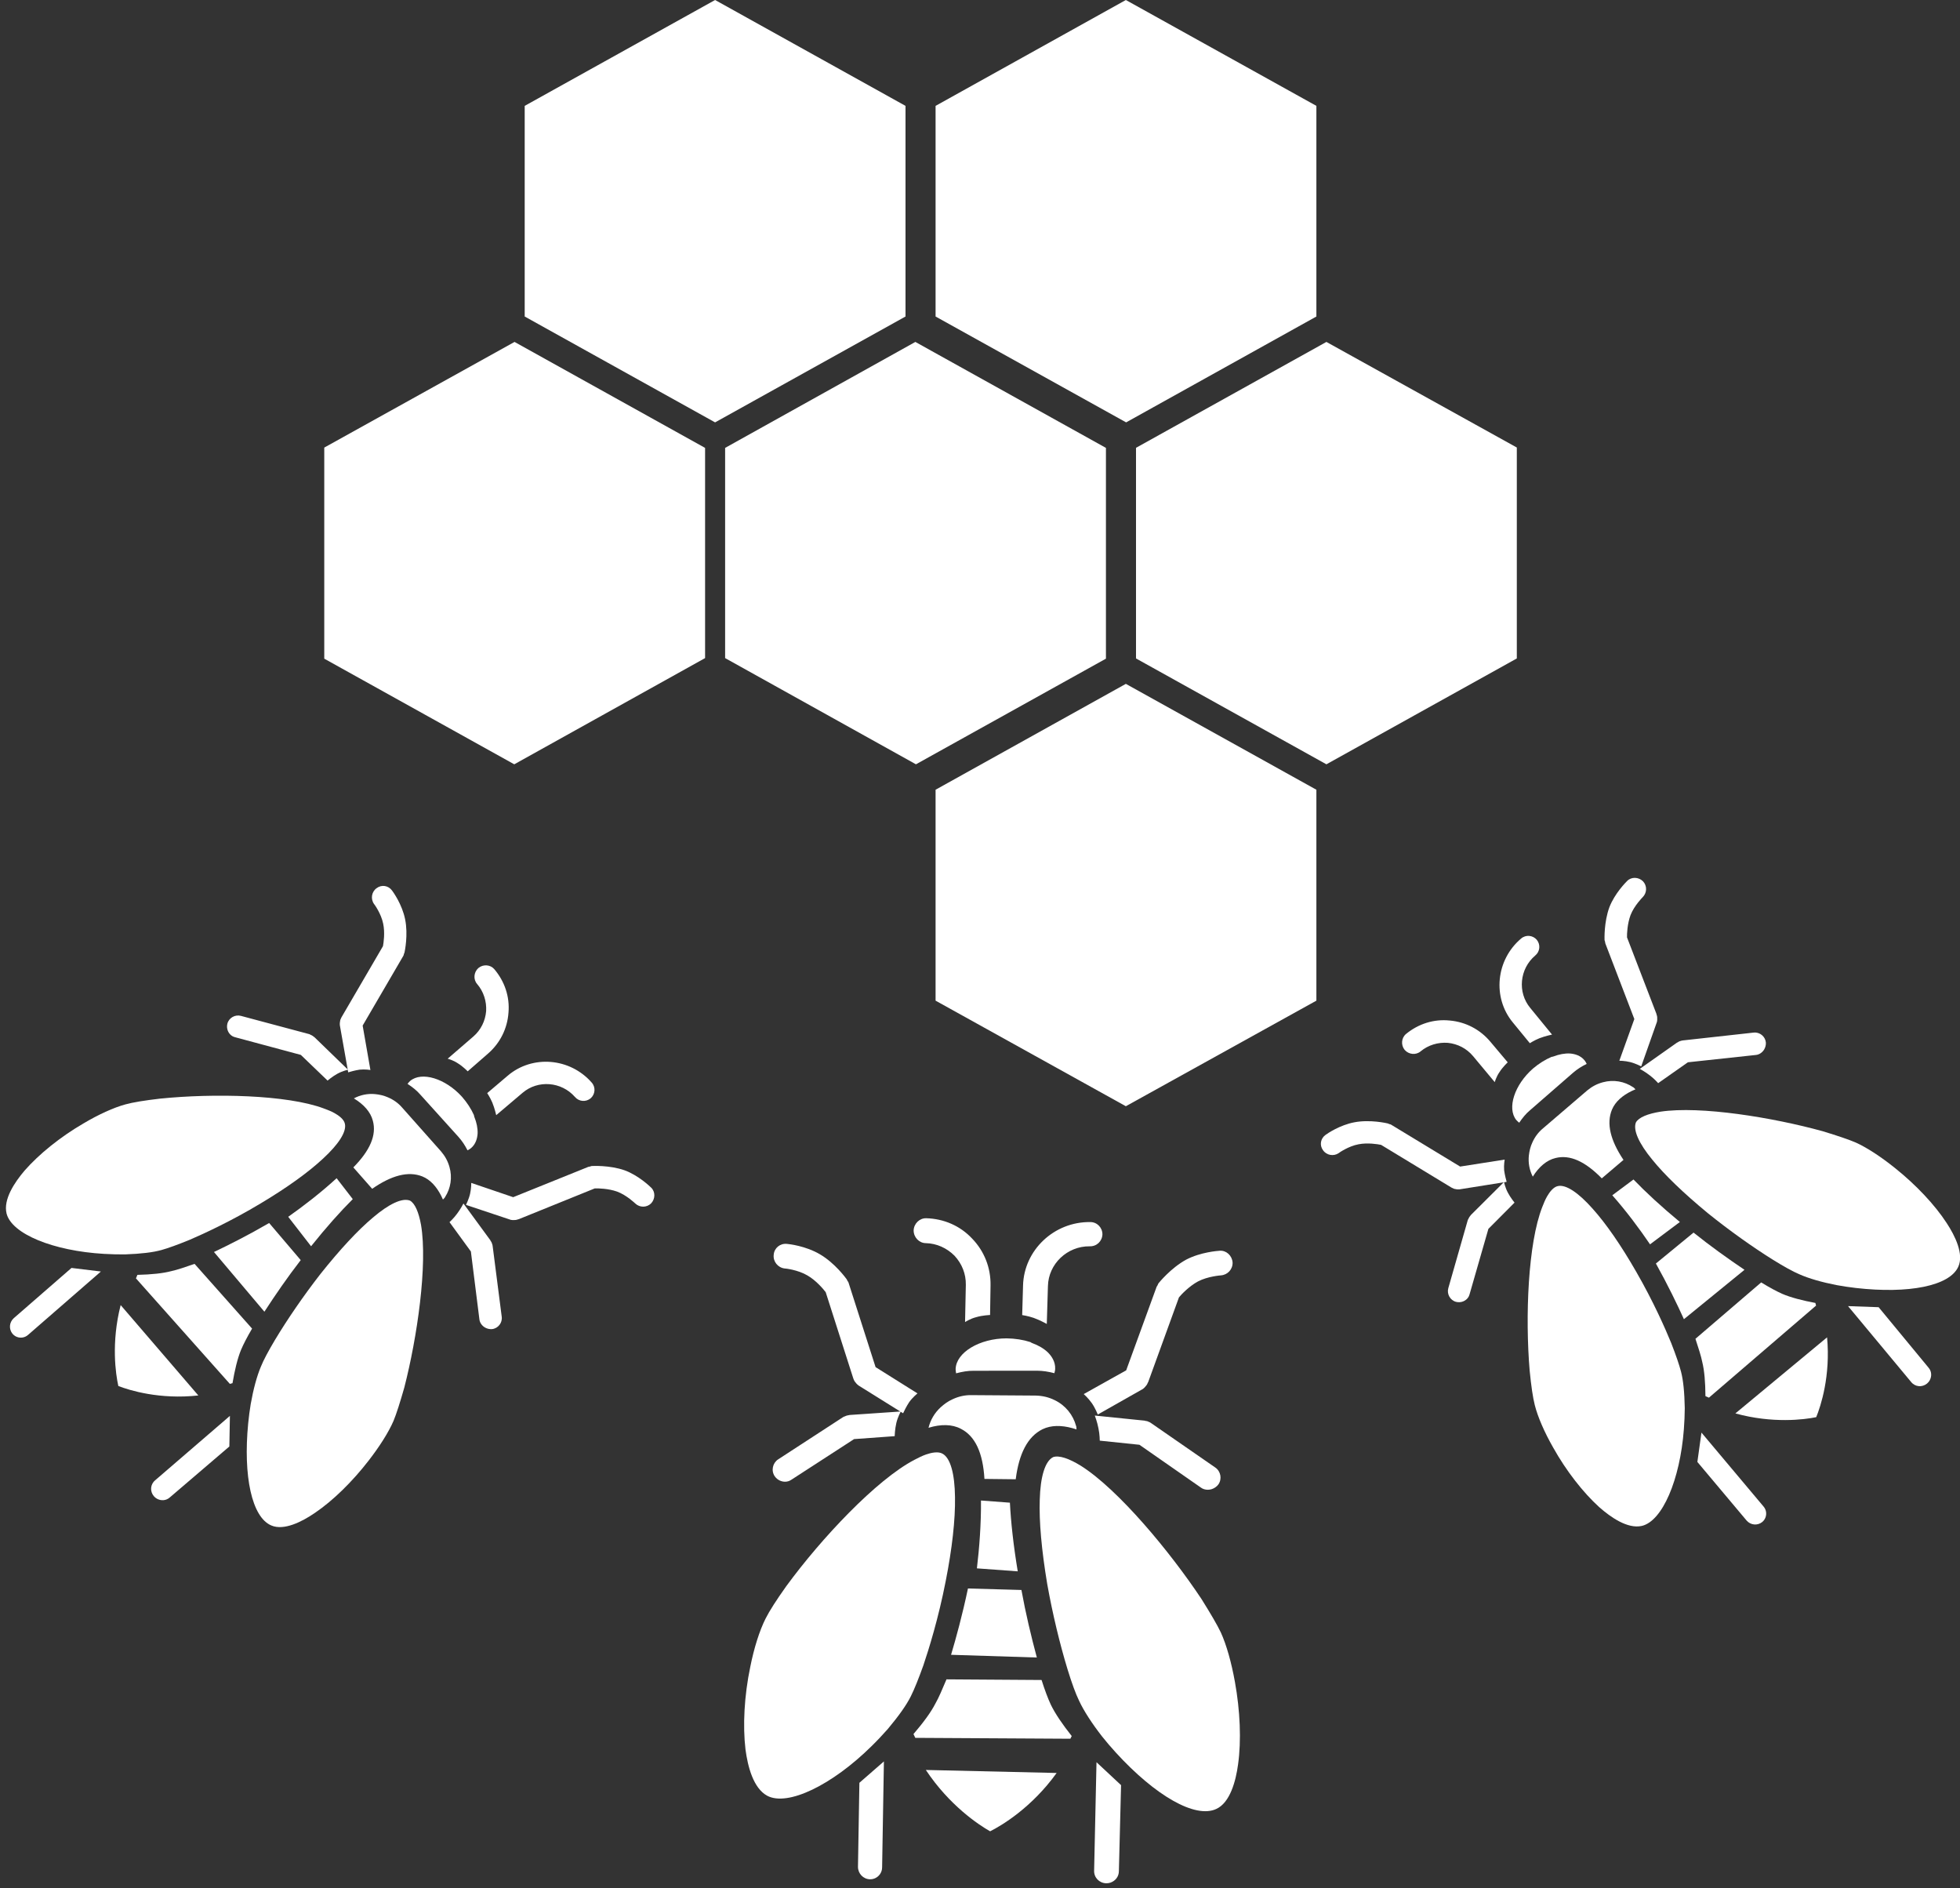 <?xml version="1.0" encoding="UTF-8"?>
<svg xmlns="http://www.w3.org/2000/svg" xmlns:xlink="http://www.w3.org/1999/xlink" width="272px" height="262px" viewBox="0 0 272 262" version="1.1">
  <rect x="0" y="0" width="272" height="262" fill="#333333" stroke="none"/>
  <!-- Generator: Sketch 63.1 (92452) - https://sketch.com -->
  <title>Group 17</title>
  <desc>Created with Sketch.</desc>
  <g id="PAGE-ACCUEIL-LOGO-OLD" stroke="none" stroke-width="1" fill="none" fill-rule="evenodd">
    <g id="MAQUETTE-PAGE-VITRINE-LES-TRESORS-DES-BUTINEUSES" transform="translate(-1512, -7528)">
      <g id="Group-17" transform="translate(1500, 7528)">
        <g id="Group-14" transform="translate(57, 0)" fill="#FFFFFF" fill-rule="nonzero">
          <polygon id="Path" points="137.683 109.588 137.683 138.857 111.24 153.507 84.835 138.857 84.835 109.588 111.24 94.896"></polygon>
          <polygon id="Path" points="165.497 62.1 165.497 91.37 139.073 106.06 112.65 91.37 112.65 62.142 139.073 47.448"></polygon>
          <polygon id="Path" points="108.477 62.152 108.477 91.401 82.111 106.06 55.629 91.321 55.629 62.152 82.03 47.448"></polygon>
          <polygon id="Path" points="137.683 14.691 137.683 43.921 111.278 58.612 84.835 43.921 84.835 14.691 111.24 1.61902238e-13"></polygon>
          <polygon id="Path" points="80.663 14.691 80.663 43.921 54.237 58.612 27.815 43.921 27.815 14.691 54.237 1.61902238e-13"></polygon>
          <polygon id="Path" points="52.848 62.152 52.848 91.321 26.367 106.06 -3.22693654e-13 91.401 -3.22693654e-13 62.11 26.405 47.448"></polygon>
        </g>
        <g id="Group-13" transform="translate(151.314, 214.424) rotate(-19) translate(-151.314, -214.424) translate(107.814, 164.924)">
          <path d="M13.809,74.142 L9.824,85.11 C9.522,85.993 9.959,86.946 10.828,87.279 C11.031,87.349 11.198,87.383 11.395,87.383 C12.1,87.383 12.737,86.943 12.97,86.263 L17.991,72.446 L13.809,74.142 Z M29.141,25.442 C29.108,25.442 29.108,25.442 29.108,25.442 C28.906,25.408 28.705,25.372 28.471,25.408 L28.266,25.408 L17.754,28.038 C16.876,28.266 16.305,29.182 16.543,30.088 C16.744,30.829 17.418,31.368 18.16,31.368 C18.296,31.368 18.464,31.335 18.599,31.302 L28.639,28.808 L34.098,30.257 C34.098,30.257 34.438,29.351 34.906,28.61 C35.378,27.862 36.018,27.297 36.018,27.297 L29.141,25.442 Z M34.71,20.334 L34.979,8.009 C34.979,7.905 34.946,7.838 34.913,7.737 C34.913,7.669 34.913,7.565 34.876,7.461 C34.843,7.36 34.094,4.86 32.5,3.011 C31.006,1.263 28.899,0.272 28.66,0.168 C27.778,-0.246 26.792,0.134 26.42,0.991 C26.01,1.845 26.386,2.873 27.235,3.283 C27.272,3.283 28.899,4.036 29.921,5.239 C30.836,6.298 31.382,7.737 31.552,8.251 L31.279,20.677 L31.279,20.848 C31.279,21.09 31.312,21.295 31.415,21.503 C31.415,21.537 31.415,21.537 31.415,21.537 C31.485,21.705 31.555,21.843 31.651,21.981 L36.237,27.634 C36.44,27.422 36.986,26.874 37.562,26.431 C38.241,25.957 39.023,25.678 39.023,25.678 L34.71,20.334 Z M45.85,82.155 L40.642,96.267 C40.296,97.166 40.745,98.137 41.649,98.477 C41.857,98.552 42.064,98.586 42.238,98.586 C42.965,98.586 43.625,98.171 43.87,97.445 L48.037,86.274 L45.85,82.155 Z M53.188,7.833 C52.196,5.616 50.378,3.953 48.077,3.086 C47.22,2.773 46.225,3.226 45.879,4.123 C45.573,5.024 46.02,6.027 46.911,6.343 C48.315,6.86 49.451,7.938 50.1,9.284 C50.718,10.672 50.788,12.195 50.271,13.616 L48.487,18.468 C48.487,18.468 49.31,18.253 50.167,18.328 C51.091,18.362 52.089,18.672 52.089,18.672 L53.493,14.792 C54.32,12.507 54.219,10.049 53.188,7.833 Z M69.438,11.005 C64.712,9.306 59.468,11.684 57.745,16.297 L56.299,20.131 C56.299,20.131 57.022,20.504 57.678,21.017 C58.438,21.626 59.127,22.406 59.127,22.406 L60.989,17.486 C62.06,14.599 65.337,13.11 68.266,14.159 C69.165,14.499 70.127,14.059 70.472,13.173 C70.783,12.29 70.337,11.311 69.438,11.005 Z M74.754,48.863 L68.296,40.076 C68.263,40.043 68.226,40.01 68.195,39.94 C68.158,39.94 68.158,39.94 68.158,39.94 C68.02,39.774 67.849,39.638 67.643,39.568 C67.643,39.568 67.643,39.568 67.643,39.535 L61.287,36.596 C61.287,36.596 61.324,37.542 61.186,38.457 C61.082,39.303 60.806,40.112 60.806,40.112 L65.823,42.444 L71.971,50.86 C72.28,51.298 72.829,51.533 73.347,51.533 C73.69,51.533 74.067,51.434 74.377,51.225 C75.134,50.688 75.305,49.609 74.754,48.863 Z M85.127,20.616 C84.854,20.545 82.572,19.927 80.327,20.266 C77.908,20.676 75.692,22.08 75.626,22.117 C75.522,22.188 75.489,22.255 75.422,22.326 C75.352,22.396 75.285,22.423 75.215,22.497 L67.448,32.081 L60.806,33.277 C60.806,33.277 61.216,33.993 61.453,34.816 C61.69,35.639 61.727,36.596 61.727,36.596 L68.706,35.296 C68.81,35.296 68.913,35.226 69.013,35.195 C69.083,35.158 69.117,35.158 69.15,35.125 C69.357,35.024 69.56,34.886 69.697,34.715 C69.697,34.715 69.697,34.715 69.73,34.681 C69.764,34.644 69.801,34.611 69.834,34.581 L77.668,24.892 C78.111,24.617 79.476,23.901 80.867,23.663 C82.398,23.421 84.173,23.901 84.173,23.901 C85.091,24.14 86.012,23.629 86.285,22.732 C86.525,21.808 86.015,20.851 85.127,20.616 Z" id="Shape" fill="#FFFFFF" fill-rule="nonzero"></path>
          <path d="M39.256,40.993 C38.29,43.955 36.558,47.599 34.262,51.551 C31.633,56.112 28.9,59.829 27.504,61.631 C26.274,63.166 25.24,64.356 24.474,65.109 C23.508,66.061 22.041,67.118 19.943,68.382 C19.046,68.887 18.081,69.401 17.08,69.876 C10.123,73.216 3.328,74.035 1.13,71.682 C-0.367,70.05 -0.1,66.951 0.367,64.63 C1.065,61.397 2.63,57.512 4.728,54.002 C6.058,51.718 7.588,49.646 8.925,48.352 C9.757,47.536 11.186,46.409 13.087,45.049 C19.846,40.348 29.735,35.139 35.629,34.253 C36.262,34.153 36.858,34.079 37.393,34.079 C38.127,34.079 39.125,34.183 39.592,34.728 C40.42,35.644 40.286,37.89 39.256,40.993 Z" id="Path" fill="#FFFFFF" fill-rule="nonzero"></path>
          <path d="M58.196,28.681 C58.128,28.871 57.998,29.055 57.898,29.211 C57.204,28.746 56.511,28.372 55.713,28.094 L47.443,25.256 C46.682,24.977 45.855,24.849 44.997,24.788 C45.029,24.598 45.065,24.381 45.129,24.197 C45.956,22.047 49.66,21.267 53.202,22.481 C54.326,22.885 55.318,23.417 56.148,24.038 C56.216,24.133 56.28,24.197 56.345,24.256 C57.074,24.849 57.635,25.503 58.001,26.219 C58.296,26.846 58.562,27.752 58.196,28.681 Z" id="Path" fill="#FFFFFF" fill-rule="nonzero"></path>
          <path d="M58.362,37.1 L58.362,37.199 C58.329,37.326 58.293,37.457 58.263,37.587 C56.956,36.582 55.612,35.997 54.305,35.997 C54.236,35.997 53.868,36.028 53.802,36.028 C51.523,36.324 49.614,38.169 48.034,41.382 L43.945,39.922 C44.917,36.451 44.681,33.891 43.107,32.272 C42.168,31.273 40.693,30.748 38.916,30.688 C39.52,29.746 40.391,29.002 41.432,28.547 C42.036,28.289 42.674,28.089 43.377,28.029 C44.283,27.933 45.186,28.029 46.057,28.353 L54.44,31.305 C55.31,31.633 56.049,32.081 56.722,32.762 C57.895,33.926 58.467,35.513 58.362,37.1 Z" id="Path" fill="#FFFFFF" fill-rule="nonzero"></path>
          <path d="M46.213,44.191 C45.469,46.766 44.755,49.914 44.138,53.553 L38.916,51.317 C40.145,48.775 41.476,45.702 42.515,42.599 L46.213,44.191 Z" id="Path" fill="#FFFFFF" fill-rule="nonzero"></path>
          <path d="M40.132,81.766 C35.317,85.177 30.569,86.175 28.772,86.415 C27.549,85.039 24.598,81.178 23.106,75.461 L40.132,81.766 Z" id="Path" fill="#FFFFFF" fill-rule="nonzero"></path>
          <path d="M43.78,77.603 C43.68,77.7 43.582,77.801 43.481,77.895 L23.171,70.771 C23.139,70.573 23.139,70.385 23.106,70.194 C24.962,69.105 26.389,68.114 27.355,67.186 C28.051,66.58 28.912,65.62 29.91,64.507 L42.357,68.886 C42.321,70.388 42.357,71.602 42.454,72.528 C42.617,73.933 43.117,75.721 43.78,77.603 Z" id="Path" fill="#FFFFFF" fill-rule="nonzero"></path>
          <path d="M43.78,56.165 C43.284,59.398 42.964,62.675 42.752,65.724 L31.619,61.491 C33.039,59.51 34.918,56.753 36.832,53.553 L43.78,56.165 Z" id="Path" fill="#FFFFFF" fill-rule="nonzero"></path>
          <path d="M67.638,77.889 C67.029,81.873 65.841,85.863 64.333,88.827 C63.274,90.941 61.543,93.496 59.457,93.7 C56.249,94.042 52.049,89.198 48.841,81.806 C48.423,80.849 48.068,79.929 47.751,79.046 C47.013,76.899 46.501,74.855 46.34,73.286 C46.212,72.263 46.18,70.697 46.246,68.687 C46.375,65.004 46.79,60.672 47.434,56.551 C48.235,51.782 49.196,47.935 50.255,45.172 C51.377,42.175 52.69,40.332 53.943,40.165 C54.81,40.165 55.963,41.051 57.214,42.583 C61.066,47.42 65.008,57.849 66.997,65.482 C67.544,67.837 67.896,69.607 68.024,70.731 C68.213,72.641 68.053,75.23 67.638,77.889 Z" id="Path" fill="#FFFFFF" fill-rule="nonzero"></path>
          <path d="M35.776,30.3 C35.776,30.3 36.026,29.633 36.372,29.088 C36.72,28.538 37.191,28.121 37.191,28.121" id="Path"></path>
          <path d="M38.742,26.03 C38.742,26.03 38.17,26.232 37.674,26.576 C37.253,26.899 36.855,27.296 36.706,27.447 C36.706,27.471 36.682,27.496 36.682,27.496 C36.658,27.522 36.658,27.522 36.658,27.522" id="Path"></path>
          <path d="M48.645,18.239 C48.645,18.239 49.201,18.086 49.779,18.139 C50.403,18.164 51.077,18.385 51.077,18.385" id="Path"></path>
          <path d="M56.14,19.86 C56.14,19.86 56.66,20.132 57.132,20.507 C57.679,20.953 58.176,21.522 58.176,21.522" id="Path"></path>
          <path d="M60.47,32.876 C60.47,32.876 60.77,33.395 60.942,33.991 C61.115,34.588 61.142,35.282 61.142,35.282" id="Path"></path>
          <path d="M60.978,36.513 C60.978,36.513 61.005,37.168 60.905,37.802 C60.83,38.387 60.631,38.947 60.631,38.947" id="Path"></path>
          <line x1="19.458" y1="72.407" x2="14.593" y2="73.646" id="Path"></line>
          <line x1="48.211" y1="86.415" x2="46.647" y2="81.546" id="Path"></line>
        </g>
        <g id="Group-13-Copy-2" transform="translate(241.511, 168.289) rotate(-60) translate(-241.511, -168.289) translate(202.011, 123.289)">
          <path d="M12.576,67.522 L8.947,77.511 C8.672,78.315 9.069,79.183 9.861,79.487 C10.046,79.55 10.199,79.581 10.378,79.581 C11.02,79.581 11.6,79.18 11.812,78.561 L16.385,65.977 L12.576,67.522 Z M26.539,23.17 C26.509,23.17 26.509,23.17 26.509,23.17 C26.325,23.14 26.142,23.107 25.929,23.14 L25.742,23.14 L16.169,25.534 C15.37,25.742 14.85,26.577 15.066,27.402 C15.249,28.076 15.863,28.567 16.539,28.567 C16.662,28.567 16.815,28.537 16.939,28.507 L26.082,26.236 L31.053,27.555 C31.053,27.555 31.363,26.73 31.79,26.055 C32.219,25.375 32.803,24.86 32.803,24.86 L26.539,23.17 Z M31.611,18.518 L31.856,7.294 C31.856,7.199 31.826,7.138 31.796,7.046 C31.796,6.985 31.796,6.89 31.762,6.795 C31.732,6.703 31.05,4.426 29.598,2.742 C28.237,1.151 26.319,0.248 26.101,0.153 C25.297,-0.224 24.4,0.122 24.061,0.903 C23.688,1.68 24.031,2.617 24.803,2.99 C24.837,2.99 26.319,3.676 27.249,4.772 C28.083,5.736 28.58,7.046 28.734,7.514 L28.486,18.83 L28.486,18.987 C28.486,19.207 28.516,19.394 28.61,19.583 C28.61,19.614 28.61,19.614 28.61,19.614 C28.674,19.767 28.738,19.893 28.825,20.018 L33.002,25.167 C33.187,24.974 33.684,24.475 34.208,24.071 C34.827,23.639 35.539,23.385 35.539,23.385 L31.611,18.518 Z M41.756,74.819 L37.014,87.671 C36.698,88.491 37.107,89.375 37.931,89.684 C38.119,89.752 38.308,89.783 38.466,89.783 C39.129,89.783 39.73,89.406 39.953,88.744 L43.748,78.571 L41.756,74.819 Z M48.439,7.133 C47.536,5.114 45.88,3.6 43.784,2.811 C43.004,2.526 42.098,2.938 41.783,3.755 C41.504,4.576 41.911,5.489 42.722,5.777 C44.001,6.248 45.036,7.229 45.626,8.455 C46.189,9.719 46.254,11.106 45.782,12.4 L44.158,16.819 C44.158,16.819 44.907,16.624 45.688,16.692 C46.529,16.723 47.438,17.004 47.438,17.004 L48.717,13.471 C49.47,11.391 49.378,9.152 48.439,7.133 Z M63.238,10.022 C58.934,8.475 54.159,10.641 52.589,14.842 L51.272,18.334 C51.272,18.334 51.931,18.673 52.528,19.14 C53.22,19.696 53.848,20.405 53.848,20.405 L55.543,15.925 C56.518,13.295 59.503,11.939 62.171,12.895 C62.989,13.204 63.866,12.804 64.18,11.997 C64.463,11.193 64.057,10.301 63.238,10.022 Z M68.079,44.5 L62.198,36.498 C62.168,36.467 62.134,36.437 62.106,36.374 C62.073,36.374 62.073,36.374 62.073,36.374 C61.947,36.223 61.791,36.099 61.604,36.035 C61.604,36.035 61.604,36.035 61.604,36.005 L55.815,33.329 C55.815,33.329 55.849,34.19 55.723,35.023 C55.628,35.794 55.377,36.531 55.377,36.531 L59.946,38.655 L65.545,46.319 C65.827,46.718 66.326,46.932 66.798,46.932 C67.111,46.932 67.454,46.842 67.736,46.651 C68.425,46.162 68.582,45.18 68.079,44.5 Z M77.527,18.775 C77.278,18.711 75.199,18.148 73.155,18.457 C70.952,18.83 68.934,20.109 68.873,20.143 C68.779,20.207 68.749,20.268 68.688,20.332 C68.624,20.396 68.563,20.421 68.5,20.488 L61.426,29.217 L55.377,30.306 C55.377,30.306 55.751,30.958 55.966,31.707 C56.182,32.457 56.215,33.329 56.215,33.329 L62.572,32.145 C62.666,32.145 62.76,32.08 62.851,32.053 C62.915,32.019 62.945,32.019 62.976,31.989 C63.164,31.897 63.35,31.771 63.474,31.615 C63.474,31.615 63.474,31.615 63.505,31.585 C63.535,31.551 63.568,31.521 63.599,31.493 L70.733,22.67 C71.137,22.419 72.38,21.767 73.647,21.55 C75.041,21.33 76.658,21.767 76.658,21.767 C77.493,21.984 78.332,21.519 78.581,20.702 C78.8,19.861 78.335,18.989 77.527,18.775 Z" id="Shape" fill="#FFFFFF" fill-rule="nonzero"></path>
          <path d="M35.751,37.333 C34.872,40.031 33.294,43.35 31.203,46.949 C28.809,51.102 26.32,54.487 25.048,56.129 C23.928,57.526 22.987,58.61 22.289,59.295 C21.409,60.163 20.073,61.125 18.163,62.276 C17.346,62.736 16.467,63.205 15.555,63.637 C9.219,66.679 3.031,67.425 1.029,65.281 C-0.334,63.796 -0.091,60.973 0.334,58.86 C0.97,55.916 2.396,52.377 4.306,49.18 C5.518,47.101 6.911,45.213 8.129,44.035 C8.886,43.292 10.187,42.266 11.919,41.026 C18.074,36.745 27.08,32.001 32.448,31.195 C33.024,31.103 33.567,31.036 34.055,31.036 C34.723,31.036 35.632,31.131 36.057,31.627 C36.811,32.461 36.689,34.507 35.751,37.333 Z" id="Path" fill="#FFFFFF" fill-rule="nonzero"></path>
          <path d="M53,26.121 C52.938,26.293 52.82,26.46 52.728,26.602 C52.097,26.179 51.465,25.839 50.739,25.586 L43.207,23.001 C42.514,22.747 41.761,22.63 40.979,22.575 C41.008,22.402 41.041,22.204 41.1,22.037 C41.853,20.079 45.226,19.368 48.452,20.474 C49.476,20.842 50.379,21.327 51.134,21.892 C51.196,21.978 51.255,22.037 51.314,22.09 C51.979,22.63 52.489,23.226 52.823,23.878 C53.091,24.449 53.333,25.274 53,26.121 Z" id="Path" fill="#FFFFFF" fill-rule="nonzero"></path>
          <path d="M53.151,33.788 L53.151,33.878 C53.121,33.993 53.088,34.112 53.061,34.231 C51.87,33.316 50.647,32.783 49.456,32.783 C49.393,32.783 49.058,32.812 48.999,32.812 C46.922,33.081 45.184,34.761 43.746,37.687 L40.021,36.357 C40.907,33.197 40.691,30.865 39.258,29.39 C38.403,28.481 37.06,28.003 35.441,27.948 C35.992,27.09 36.784,26.413 37.733,25.998 C38.283,25.764 38.863,25.581 39.504,25.526 C40.329,25.439 41.152,25.526 41.945,25.822 L49.579,28.51 C50.372,28.808 51.045,29.217 51.658,29.837 C52.726,30.897 53.246,32.342 53.151,33.788 Z" id="Path" fill="#FFFFFF" fill-rule="nonzero"></path>
          <path d="M42.086,40.246 C41.41,42.59 40.759,45.457 40.197,48.771 L35.441,46.735 C36.561,44.42 37.773,41.621 38.719,38.795 L42.086,40.246 Z" id="Path" fill="#FFFFFF" fill-rule="nonzero"></path>
          <path d="M36.549,74.465 C32.164,77.572 27.84,78.48 26.203,78.699 C25.089,77.446 22.402,73.93 21.043,68.723 L36.549,74.465 Z" id="Path" fill="#FFFFFF" fill-rule="nonzero"></path>
          <path d="M39.871,70.674 C39.78,70.763 39.691,70.854 39.599,70.94 L21.102,64.452 C21.073,64.272 21.073,64.101 21.043,63.927 C22.734,62.935 24.033,62.032 24.912,61.187 C25.546,60.635 26.331,59.761 27.239,58.747 L38.575,62.735 C38.542,64.104 38.575,65.209 38.664,66.052 C38.812,67.332 39.267,68.96 39.871,70.674 Z" id="Path" fill="#FFFFFF" fill-rule="nonzero"></path>
          <path d="M39.871,51.15 C39.419,54.095 39.128,57.079 38.935,59.856 L28.796,56.001 C30.09,54.197 31.8,51.686 33.543,48.771 L39.871,51.15 Z" id="Path" fill="#FFFFFF" fill-rule="nonzero"></path>
          <path d="M61.599,70.934 C61.044,74.563 59.962,78.197 58.589,80.896 C57.625,82.821 56.048,85.148 54.148,85.334 C51.227,85.645 47.402,81.234 44.48,74.502 C44.1,73.63 43.777,72.793 43.488,71.988 C42.815,70.033 42.349,68.171 42.203,66.743 C42.086,65.811 42.057,64.385 42.117,62.554 C42.234,59.2 42.612,55.255 43.199,51.502 C43.928,47.158 44.804,43.655 45.768,41.139 C46.789,38.409 47.985,36.731 49.127,36.578 C49.917,36.578 50.967,37.386 52.105,38.781 C55.613,43.186 59.204,52.684 61.015,59.636 C61.513,61.78 61.834,63.392 61.951,64.415 C62.122,66.155 61.977,68.513 61.599,70.934 Z" id="Path" fill="#FFFFFF" fill-rule="nonzero"></path>
          <path d="M32.582,27.595 C32.582,27.595 32.81,26.987 33.124,26.491 C33.441,25.99 33.871,25.61 33.871,25.61" id="Path"></path>
          <path d="M35.283,23.706 C35.283,23.706 34.762,23.89 34.31,24.203 C33.927,24.498 33.564,24.859 33.429,24.996 C33.429,25.019 33.407,25.041 33.407,25.041 C33.385,25.065 33.385,25.065 33.385,25.065" id="Path"></path>
          <path d="M44.302,16.611 C44.302,16.611 44.808,16.471 45.335,16.52 C45.903,16.542 46.517,16.744 46.517,16.744" id="Path"></path>
          <path d="M51.127,18.086 C51.127,18.086 51.601,18.335 52.031,18.676 C52.529,19.082 52.981,19.6 52.981,19.6" id="Path"></path>
          <path d="M55.071,29.941 C55.071,29.941 55.344,30.413 55.501,30.956 C55.658,31.5 55.683,32.131 55.683,32.131" id="Path"></path>
          <path d="M55.534,33.253 C55.534,33.253 55.558,33.849 55.467,34.426 C55.399,34.96 55.217,35.47 55.217,35.47" id="Path"></path>
          <line x1="17.721" y1="65.942" x2="13.29" y2="67.07" id="Path"></line>
          <line x1="43.906" y1="78.699" x2="42.482" y2="74.265" id="Path"></line>
        </g>
        <g id="Group-13-Copy-3" transform="translate(56.389, 169.302) rotate(-331) translate(-56.389, -169.302) translate(16.889, 124.302)">
          <path d="M12.576,67.522 L8.947,77.511 C8.672,78.315 9.069,79.183 9.861,79.487 C10.046,79.55 10.199,79.581 10.378,79.581 C11.02,79.581 11.6,79.18 11.812,78.561 L16.385,65.977 L12.576,67.522 Z M26.539,23.17 C26.509,23.17 26.509,23.17 26.509,23.17 C26.325,23.14 26.142,23.107 25.929,23.14 L25.742,23.14 L16.169,25.534 C15.37,25.742 14.85,26.577 15.066,27.402 C15.249,28.076 15.863,28.567 16.539,28.567 C16.662,28.567 16.815,28.537 16.939,28.507 L26.082,26.236 L31.053,27.555 C31.053,27.555 31.363,26.73 31.79,26.055 C32.219,25.375 32.803,24.86 32.803,24.86 L26.539,23.17 Z M31.611,18.518 L31.856,7.294 C31.856,7.199 31.826,7.138 31.796,7.046 C31.796,6.985 31.796,6.89 31.762,6.795 C31.732,6.703 31.05,4.426 29.598,2.742 C28.237,1.151 26.319,0.248 26.101,0.153 C25.297,-0.224 24.4,0.122 24.061,0.903 C23.688,1.68 24.031,2.617 24.803,2.99 C24.837,2.99 26.319,3.676 27.249,4.772 C28.083,5.736 28.58,7.046 28.734,7.514 L28.486,18.83 L28.486,18.987 C28.486,19.207 28.516,19.394 28.61,19.583 C28.61,19.614 28.61,19.614 28.61,19.614 C28.674,19.767 28.738,19.893 28.825,20.018 L33.002,25.167 C33.187,24.974 33.684,24.475 34.208,24.071 C34.827,23.639 35.539,23.385 35.539,23.385 L31.611,18.518 Z M41.756,74.819 L37.014,87.671 C36.698,88.491 37.107,89.375 37.931,89.684 C38.119,89.752 38.308,89.783 38.466,89.783 C39.129,89.783 39.73,89.406 39.953,88.744 L43.748,78.571 L41.756,74.819 Z M48.439,7.133 C47.536,5.114 45.88,3.6 43.784,2.811 C43.004,2.526 42.098,2.938 41.783,3.755 C41.504,4.576 41.911,5.489 42.722,5.777 C44.001,6.248 45.036,7.229 45.626,8.455 C46.189,9.719 46.254,11.106 45.782,12.4 L44.158,16.819 C44.158,16.819 44.907,16.624 45.688,16.692 C46.529,16.723 47.438,17.004 47.438,17.004 L48.717,13.471 C49.47,11.391 49.378,9.152 48.439,7.133 Z M63.238,10.022 C58.934,8.475 54.159,10.641 52.589,14.842 L51.272,18.334 C51.272,18.334 51.931,18.673 52.528,19.14 C53.22,19.696 53.848,20.405 53.848,20.405 L55.543,15.925 C56.518,13.295 59.503,11.939 62.171,12.895 C62.989,13.204 63.866,12.804 64.18,11.997 C64.463,11.193 64.057,10.301 63.238,10.022 Z M68.079,44.5 L62.198,36.498 C62.168,36.467 62.134,36.437 62.106,36.374 C62.073,36.374 62.073,36.374 62.073,36.374 C61.947,36.223 61.791,36.099 61.604,36.035 C61.604,36.035 61.604,36.035 61.604,36.005 L55.815,33.329 C55.815,33.329 55.849,34.19 55.723,35.023 C55.628,35.794 55.377,36.531 55.377,36.531 L59.946,38.655 L65.545,46.319 C65.827,46.718 66.326,46.932 66.798,46.932 C67.111,46.932 67.454,46.842 67.736,46.651 C68.425,46.162 68.582,45.18 68.079,44.5 Z M77.527,18.775 C77.278,18.711 75.199,18.148 73.155,18.457 C70.952,18.83 68.934,20.109 68.873,20.143 C68.779,20.207 68.749,20.268 68.688,20.332 C68.624,20.396 68.563,20.421 68.5,20.488 L61.426,29.217 L55.377,30.306 C55.377,30.306 55.751,30.958 55.966,31.707 C56.182,32.457 56.215,33.329 56.215,33.329 L62.572,32.145 C62.666,32.145 62.76,32.08 62.851,32.053 C62.915,32.019 62.945,32.019 62.976,31.989 C63.164,31.897 63.35,31.771 63.474,31.615 C63.474,31.615 63.474,31.615 63.505,31.585 C63.535,31.551 63.568,31.521 63.599,31.493 L70.733,22.67 C71.137,22.419 72.38,21.767 73.647,21.55 C75.041,21.33 76.658,21.767 76.658,21.767 C77.493,21.984 78.332,21.519 78.581,20.702 C78.8,19.861 78.335,18.989 77.527,18.775 Z" id="Shape" fill="#FFFFFF" fill-rule="nonzero"></path>
          <path d="M35.751,37.333 C34.872,40.031 33.294,43.35 31.203,46.949 C28.809,51.102 26.32,54.487 25.048,56.129 C23.928,57.526 22.987,58.61 22.289,59.295 C21.409,60.163 20.073,61.125 18.163,62.276 C17.346,62.736 16.467,63.205 15.555,63.637 C9.219,66.679 3.031,67.425 1.029,65.281 C-0.334,63.796 -0.091,60.973 0.334,58.86 C0.97,55.916 2.396,52.377 4.306,49.18 C5.518,47.101 6.911,45.213 8.129,44.035 C8.886,43.292 10.187,42.266 11.919,41.026 C18.074,36.745 27.08,32.001 32.448,31.195 C33.024,31.103 33.567,31.036 34.055,31.036 C34.723,31.036 35.632,31.131 36.057,31.627 C36.811,32.461 36.689,34.507 35.751,37.333 Z" id="Path" fill="#FFFFFF" fill-rule="nonzero"></path>
          <path d="M53,26.121 C52.938,26.293 52.82,26.46 52.728,26.602 C52.097,26.179 51.465,25.839 50.739,25.586 L43.207,23.001 C42.514,22.747 41.761,22.63 40.979,22.575 C41.008,22.402 41.041,22.204 41.1,22.037 C41.853,20.079 45.226,19.368 48.452,20.474 C49.476,20.842 50.379,21.327 51.134,21.892 C51.196,21.978 51.255,22.037 51.314,22.09 C51.979,22.63 52.489,23.226 52.823,23.878 C53.091,24.449 53.333,25.274 53,26.121 Z" id="Path" fill="#FFFFFF" fill-rule="nonzero"></path>
          <path d="M53.151,33.788 L53.151,33.878 C53.121,33.993 53.088,34.112 53.061,34.231 C51.87,33.316 50.647,32.783 49.456,32.783 C49.393,32.783 49.058,32.812 48.999,32.812 C46.922,33.081 45.184,34.761 43.746,37.687 L40.021,36.357 C40.907,33.197 40.691,30.865 39.258,29.39 C38.403,28.481 37.06,28.003 35.441,27.948 C35.992,27.09 36.784,26.413 37.733,25.998 C38.283,25.764 38.863,25.581 39.504,25.526 C40.329,25.439 41.152,25.526 41.945,25.822 L49.579,28.51 C50.372,28.808 51.045,29.217 51.658,29.837 C52.726,30.897 53.246,32.342 53.151,33.788 Z" id="Path" fill="#FFFFFF" fill-rule="nonzero"></path>
          <path d="M42.086,40.246 C41.41,42.59 40.759,45.457 40.197,48.771 L35.441,46.735 C36.561,44.42 37.773,41.621 38.719,38.795 L42.086,40.246 Z" id="Path" fill="#FFFFFF" fill-rule="nonzero"></path>
          <path d="M36.549,74.465 C32.164,77.572 27.84,78.48 26.203,78.699 C25.089,77.446 22.402,73.93 21.043,68.723 L36.549,74.465 Z" id="Path" fill="#FFFFFF" fill-rule="nonzero"></path>
          <path d="M39.871,70.674 C39.78,70.763 39.691,70.854 39.599,70.94 L21.102,64.452 C21.073,64.272 21.073,64.101 21.043,63.927 C22.734,62.935 24.033,62.032 24.912,61.187 C25.546,60.635 26.331,59.761 27.239,58.747 L38.575,62.735 C38.542,64.104 38.575,65.209 38.664,66.052 C38.812,67.332 39.267,68.96 39.871,70.674 Z" id="Path" fill="#FFFFFF" fill-rule="nonzero"></path>
          <path d="M39.871,51.15 C39.419,54.095 39.128,57.079 38.935,59.856 L28.796,56.001 C30.09,54.197 31.8,51.686 33.543,48.771 L39.871,51.15 Z" id="Path" fill="#FFFFFF" fill-rule="nonzero"></path>
          <path d="M61.599,70.934 C61.044,74.563 59.962,78.197 58.589,80.896 C57.625,82.821 56.048,85.148 54.148,85.334 C51.227,85.645 47.402,81.234 44.48,74.502 C44.1,73.63 43.777,72.793 43.488,71.988 C42.815,70.033 42.349,68.171 42.203,66.743 C42.086,65.811 42.057,64.385 42.117,62.554 C42.234,59.2 42.612,55.255 43.199,51.502 C43.928,47.158 44.804,43.655 45.768,41.139 C46.789,38.409 47.985,36.731 49.127,36.578 C49.917,36.578 50.967,37.386 52.105,38.781 C55.613,43.186 59.204,52.684 61.015,59.636 C61.513,61.78 61.834,63.392 61.951,64.415 C62.122,66.155 61.977,68.513 61.599,70.934 Z" id="Path" fill="#FFFFFF" fill-rule="nonzero"></path>
          <path d="M32.582,27.595 C32.582,27.595 32.81,26.987 33.124,26.491 C33.441,25.99 33.871,25.61 33.871,25.61" id="Path"></path>
          <path d="M35.283,23.706 C35.283,23.706 34.762,23.89 34.31,24.203 C33.927,24.498 33.564,24.859 33.429,24.996 C33.429,25.019 33.407,25.041 33.407,25.041 C33.385,25.065 33.385,25.065 33.385,25.065" id="Path"></path>
          <path d="M44.302,16.611 C44.302,16.611 44.808,16.471 45.335,16.52 C45.903,16.542 46.517,16.744 46.517,16.744" id="Path"></path>
          <path d="M51.127,18.086 C51.127,18.086 51.601,18.335 52.031,18.676 C52.529,19.082 52.981,19.6 52.981,19.6" id="Path"></path>
          <path d="M55.071,29.941 C55.071,29.941 55.344,30.413 55.501,30.956 C55.658,31.5 55.683,32.131 55.683,32.131" id="Path"></path>
          <path d="M55.534,33.253 C55.534,33.253 55.558,33.849 55.467,34.426 C55.399,34.96 55.217,35.47 55.217,35.47" id="Path"></path>
          <line x1="17.721" y1="65.942" x2="13.29" y2="67.07" id="Path"></line>
          <line x1="43.906" y1="78.699" x2="42.482" y2="74.265" id="Path"></line>
        </g>
      </g>
    </g>
  </g>
</svg>
